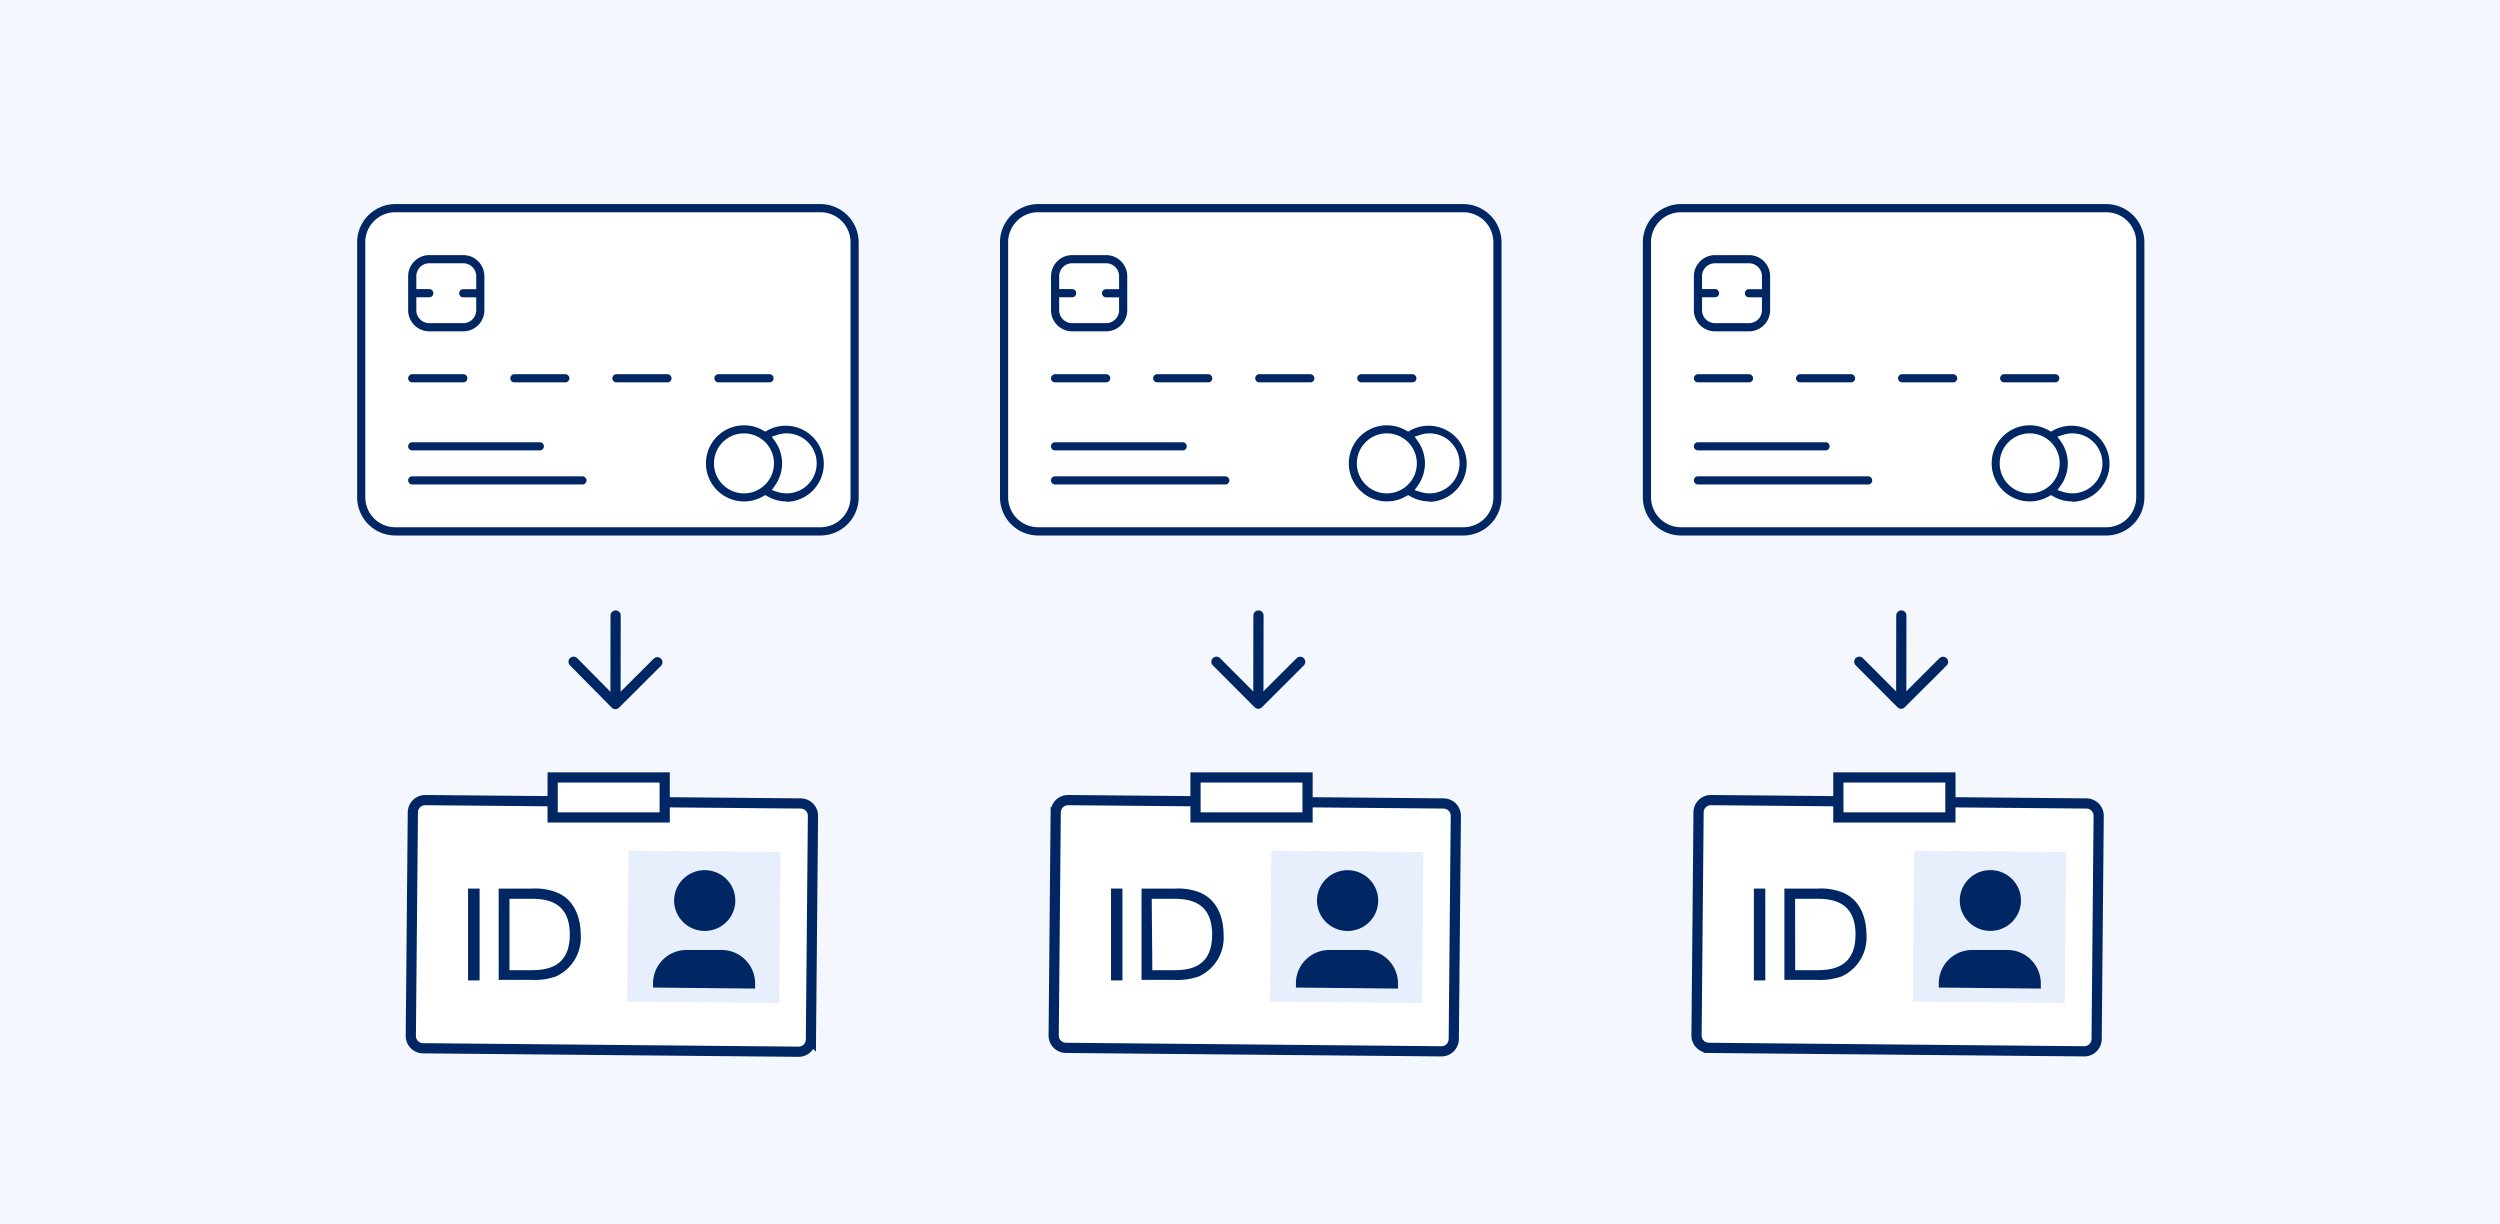 <svg id="レイヤー_1" data-name="レイヤー 1" xmlns="http://www.w3.org/2000/svg" viewBox="0 0 245 120"><g id="グループ_19129" data-name="グループ 19129"><rect id="長方形_7056" data-name="長方形 7056" width="245" height="120" fill="#f4f7fd"/><g id="グループ_14331" data-name="グループ 14331"><g id="グループ_14329" data-name="グループ 14329"><path id="長方形_6852" data-name="長方形 6852" d="M41.69,78.41l36.78.33A1.21,1.21,0,0,1,79.67,80h0l-.2,21.87a1.21,1.21,0,0,1-1.22,1.2h0l-36.79-.34a1.21,1.21,0,0,1-1.2-1.21h0l.2-21.88A1.21,1.21,0,0,1,41.69,78.41Z" fill="#fff" stroke="#002663" stroke-miterlimit="10"/><rect id="長方形_6854" data-name="長方形 6854" x="61.58" y="83.38" width="14.8" height="14.9" transform="translate(-22.48 158.98) rotate(-89.48)" fill="#e7effc"/><g id="グループ_14328" data-name="グループ 14328"><ellipse id="楕円形_233" data-name="楕円形 233" cx="69.07" cy="88.26" rx="2.98" ry="3" transform="translate(-19.82 156.52) rotate(-89.48)" fill="#002663"/></g><path id="パス_6302" data-name="パス 6302" d="M64,96.78v-.46a3.27,3.27,0,0,1,3.3-3.22l3.53,0A3.28,3.28,0,0,1,74,96.41v.47" fill="#002663"/></g><g id="グループ_14330" data-name="グループ 14330"><path id="パス_6303" data-name="パス 6303" d="M47,87.08v9H45.87v-9Z" fill="#002663"/><path id="パス_6304" data-name="パス 6304" d="M48.87,87.08h3.29a5.82,5.82,0,0,1,2.3.34c2.25.84,2.45,3.29,2.45,4.13a4.19,4.19,0,0,1-2.42,4.14,6.43,6.43,0,0,1-2.42.34h-3.2Zm1.06,8h1.86c1.39,0,4.05,0,4.05-3.5s-2.68-3.5-4-3.5H49.93Z" fill="#002663"/></g><rect id="長方形_7214" data-name="長方形 7214" x="54.16" y="76.19" width="10.98" height="3.92" fill="#fff" stroke="#002663" stroke-miterlimit="10"/></g><g id="グループ_14332" data-name="グループ 14332"><line id="線_2224" data-name="線 2224" x1="60.33" y1="60.32" x2="60.32" y2="68.25" fill="none" stroke="#002663" stroke-linecap="round" stroke-linejoin="round"/><path id="パス_6305" data-name="パス 6305" d="M56.21,64.85,60.31,69l4.11-4.1" fill="none" stroke="#002663" stroke-linecap="round" stroke-linejoin="round"/></g><g id="グループ_14336" data-name="グループ 14336"><g id="グループ_14334" data-name="グループ 14334"><path id="長方形_6852-2" data-name="長方形 6852-2" d="M104.69,78.41l36.78.33a1.21,1.21,0,0,1,1.2,1.22h0l-.2,21.87a1.21,1.21,0,0,1-1.22,1.2h0l-36.79-.34a1.21,1.21,0,0,1-1.2-1.21h0l.2-21.88A1.21,1.21,0,0,1,104.69,78.41Z" fill="#fff" stroke="#002663" stroke-miterlimit="10"/><rect id="長方形_6854-2" data-name="長方形 6854-2" x="124.58" y="83.38" width="14.8" height="14.9" transform="translate(39.95 221.98) rotate(-89.48)" fill="#e7effc"/><g id="グループ_14333" data-name="グループ 14333"><ellipse id="楕円形_234" data-name="楕円形 234" cx="132.07" cy="88.26" rx="2.98" ry="3" transform="translate(42.61 219.52) rotate(-89.48)" fill="#002663"/></g><path id="パス_6306" data-name="パス 6306" d="M127,96.78v-.46a3.27,3.27,0,0,1,3.3-3.22l3.53,0A3.28,3.28,0,0,1,137,96.41v.47" fill="#002663"/></g><g id="グループ_14335" data-name="グループ 14335"><path id="パス_6307" data-name="パス 6307" d="M110,87.08v9h-1.12v-9Z" fill="#002663"/><path id="パス_6308" data-name="パス 6308" d="M111.87,87.08h3.29a5.82,5.82,0,0,1,2.3.34c2.25.84,2.45,3.29,2.45,4.13a4.19,4.19,0,0,1-2.42,4.14,6.43,6.43,0,0,1-2.42.34h-3.2Zm1.06,8h1.86c1.39,0,4,0,4-3.5s-2.68-3.5-4-3.5h-1.92Z" fill="#002663"/></g><rect id="長方形_7215" data-name="長方形 7215" x="117.16" y="76.19" width="10.98" height="3.92" fill="#fff" stroke="#002663" stroke-miterlimit="10"/></g><g id="グループ_14337" data-name="グループ 14337"><line id="線_2225" data-name="線 2225" x1="123.33" y1="60.32" x2="123.32" y2="68.25" fill="none" stroke="#002663" stroke-linecap="round" stroke-linejoin="round"/><path id="パス_6309" data-name="パス 6309" d="M119.21,64.85l4.1,4.11,4.11-4.1" fill="none" stroke="#002663" stroke-linecap="round" stroke-linejoin="round"/></g><g id="グループ_14341" data-name="グループ 14341"><g id="グループ_14339" data-name="グループ 14339"><path id="長方形_6852-3" data-name="長方形 6852-3" d="M167.69,78.41l36.78.33a1.21,1.21,0,0,1,1.2,1.22l-.2,21.87a1.21,1.21,0,0,1-1.22,1.2h0l-36.79-.34a1.21,1.21,0,0,1-1.2-1.21h0l.2-21.88A1.21,1.21,0,0,1,167.69,78.41Z" fill="#fff" stroke="#002663" stroke-miterlimit="10"/><rect id="長方形_6854-3" data-name="長方形 6854-3" x="187.58" y="83.38" width="14.8" height="14.9" transform="translate(102.37 284.98) rotate(-89.48)" fill="#e7effc"/><g id="グループ_14338" data-name="グループ 14338"><ellipse id="楕円形_235" data-name="楕円形 235" cx="195.07" cy="88.26" rx="2.98" ry="3" transform="translate(105.03 282.51) rotate(-89.48)" fill="#002663"/></g><path id="パス_6310" data-name="パス 6310" d="M190,96.78v-.46a3.27,3.27,0,0,1,3.3-3.22l3.53,0A3.28,3.28,0,0,1,200,96.41v.47" fill="#002663"/></g><g id="グループ_14340" data-name="グループ 14340"><path id="パス_6311" data-name="パス 6311" d="M173,87.08v9h-1.12v-9Z" fill="#002663"/><path id="パス_6312" data-name="パス 6312" d="M174.87,87.08h3.29a5.82,5.82,0,0,1,2.3.34c2.25.84,2.45,3.29,2.45,4.13a4.19,4.19,0,0,1-2.43,4.14,6.35,6.35,0,0,1-2.41.34h-3.2Zm1.06,8h1.86c1.39,0,4.05,0,4.05-3.5s-2.68-3.5-4-3.5h-1.92Z" fill="#002663"/></g><rect id="長方形_7216" data-name="長方形 7216" x="180.16" y="76.19" width="10.98" height="3.92" fill="#fff" stroke="#002663" stroke-miterlimit="10"/></g><g id="グループ_14342" data-name="グループ 14342"><line id="線_2226" data-name="線 2226" x1="186.33" y1="60.32" x2="186.32" y2="68.25" fill="none" stroke="#002663" stroke-linecap="round" stroke-linejoin="round"/><path id="パス_6313" data-name="パス 6313" d="M182.21,64.85l4.1,4.11,4.11-4.1" fill="none" stroke="#002663" stroke-linecap="round" stroke-linejoin="round"/></g><g id="グループ_16451" data-name="グループ 16451"><rect id="長方形_7758" data-name="長方形 7758" x="35" y="20" width="49" height="32" rx="4" fill="#fff"/><g id="グループ_16413" data-name="グループ 16413"><path id="パス_8972" data-name="パス 8972" d="M38.73,52.48A3.75,3.75,0,0,1,35,48.74v-25A3.75,3.75,0,0,1,38.73,20H80.41a3.76,3.76,0,0,1,3.74,3.74v25a3.75,3.75,0,0,1-3.74,3.74Zm0-31.68a2.93,2.93,0,0,0-2.93,2.93v25a2.94,2.94,0,0,0,2.93,2.94H80.41a2.94,2.94,0,0,0,2.94-2.93v-25a2.94,2.94,0,0,0-2.93-2.94Z" fill="#002663"/><path id="パス_8973" data-name="パス 8973" d="M42.07,32.47A2.07,2.07,0,0,1,40,30.4V27.07A2.08,2.08,0,0,1,42.07,25H45.4a2.07,2.07,0,0,1,2.07,2.07V30.4a2.07,2.07,0,0,1-2.07,2.07ZM40.8,30.4a1.27,1.27,0,0,0,1.27,1.27H45.4a1.27,1.27,0,0,0,1.27-1.27V29.14H45.4a.4.4,0,0,1-.4-.4.39.39,0,0,1,.4-.4h1.27V27.07A1.27,1.27,0,0,0,45.4,25.8H42.07a1.27,1.27,0,0,0-1.27,1.27v1.26h1.27a.4.4,0,0,1,.4.41.39.39,0,0,1-.4.39H40.8Z" fill="#002663"/><path id="パス_8974" data-name="パス 8974" d="M40.4,44.14a.4.4,0,0,1,0-.8H52.91a.39.39,0,0,1,.39.4.39.39,0,0,1-.39.4Z" fill="#002663"/><path id="パス_8975" data-name="パス 8975" d="M40.4,47.48a.4.4,0,0,1-.4-.4.39.39,0,0,1,.4-.4H57.07a.41.41,0,0,1,.41.39.4.4,0,0,1-.4.41H40.4Z" fill="#002663"/><path id="パス_8976" data-name="パス 8976" d="M77.08,49.14a3.74,3.74,0,0,1-1.87-.5L75,48.52l-.22.12a3.73,3.73,0,1,1,0-6.46l.22.12.21-.12a3.73,3.73,0,1,1,1.87,7Zm0-6.67a2.89,2.89,0,0,0-.88.14l-.57.18.34.48a3.73,3.73,0,0,1,0,4.28l-.34.48.57.18a2.94,2.94,0,1,0,.88-5.74Zm-4.17,0a2.94,2.94,0,1,0,2.94,2.94A2.94,2.94,0,0,0,72.91,42.47Z" fill="#002663"/><path id="パス_8977" data-name="パス 8977" d="M40.4,37.47a.39.39,0,0,1-.4-.39.41.41,0,0,1,.4-.41h5a.4.4,0,0,1,.4.4.39.39,0,0,1-.4.4h-5Z" fill="#002663"/><path id="パス_8978" data-name="パス 8978" d="M50.41,37.47a.39.39,0,0,1-.4-.4.41.41,0,0,1,.4-.4h5a.41.41,0,0,1,.39.41.39.39,0,0,1-.39.39Z" fill="#002663"/><path id="パス_8979" data-name="パス 8979" d="M60.41,37.47a.4.4,0,0,1-.4-.4.41.41,0,0,1,.4-.4h5a.42.42,0,0,1,.4.41.39.39,0,0,1-.4.39Z" fill="#002663"/><path id="パス_8980" data-name="パス 8980" d="M70.41,37.47a.4.4,0,0,1-.4-.4.41.41,0,0,1,.4-.4h5a.4.4,0,0,1,.4.4.39.39,0,0,1-.4.4h-5Z" fill="#002663"/></g></g><g id="グループ_16498" data-name="グループ 16498"><rect id="長方形_7758-2" data-name="長方形 7758-2" x="98" y="20" width="49" height="32" rx="4" fill="#fff"/><g id="グループ_16413-2" data-name="グループ 16413-2"><path id="パス_8972-2" data-name="パス 8972-2" d="M101.73,52.48A3.75,3.75,0,0,1,98,48.74v-25A3.75,3.75,0,0,1,101.73,20h41.68a3.76,3.76,0,0,1,3.74,3.74v25a3.75,3.75,0,0,1-3.74,3.74Zm0-31.68a2.93,2.93,0,0,0-2.93,2.93v25a2.94,2.94,0,0,0,2.93,2.94h41.68a2.94,2.94,0,0,0,2.94-2.93v-25a2.94,2.94,0,0,0-2.93-2.94Z" fill="#002663"/><path id="パス_8973-2" data-name="パス 8973-2" d="M105.07,32.47A2.07,2.07,0,0,1,103,30.4V27.07A2.08,2.08,0,0,1,105.07,25h3.33a2.07,2.07,0,0,1,2.07,2.07V30.4a2.07,2.07,0,0,1-2.07,2.07ZM103.8,30.4a1.27,1.27,0,0,0,1.27,1.27h3.33a1.27,1.27,0,0,0,1.27-1.27V29.14H108.4a.4.4,0,0,1-.4-.4.39.39,0,0,1,.4-.4h1.27V27.07a1.27,1.27,0,0,0-1.27-1.27h-3.33a1.27,1.27,0,0,0-1.27,1.27v1.26h1.27a.4.4,0,0,1,.4.41.39.39,0,0,1-.4.39H103.8Z" fill="#002663"/><path id="パス_8974-2" data-name="パス 8974-2" d="M103.4,44.14a.4.4,0,1,1,0-.8h12.51a.39.39,0,0,1,.39.4.39.39,0,0,1-.39.4Z" fill="#002663"/><path id="パス_8975-2" data-name="パス 8975-2" d="M103.4,47.48a.4.4,0,0,1-.4-.4.39.39,0,0,1,.4-.4h16.67a.41.41,0,0,1,.41.39.4.4,0,0,1-.4.41H103.4Z" fill="#002663"/><path id="パス_8976-2" data-name="パス 8976-2" d="M140.08,49.14a3.74,3.74,0,0,1-1.87-.5l-.21-.12-.22.12a3.73,3.73,0,1,1,0-6.46l.22.12.21-.12a3.73,3.73,0,1,1,1.87,7Zm0-6.67a2.89,2.89,0,0,0-.88.14l-.57.18.34.48a3.73,3.73,0,0,1,0,4.28l-.34.48.57.18a2.94,2.94,0,1,0,.88-5.74Zm-4.17,0a2.94,2.94,0,1,0,2.94,2.94A2.94,2.94,0,0,0,135.91,42.47Z" fill="#002663"/><path id="パス_8977-2" data-name="パス 8977-2" d="M103.4,37.47a.39.39,0,0,1-.4-.39.41.41,0,0,1,.4-.41h5a.4.4,0,0,1,.4.4.39.39,0,0,1-.4.4h-5Z" fill="#002663"/><path id="パス_8978-2" data-name="パス 8978-2" d="M113.41,37.47a.39.39,0,0,1-.4-.4.41.41,0,0,1,.4-.4h5a.41.41,0,0,1,.39.41.39.39,0,0,1-.39.39Z" fill="#002663"/><path id="パス_8979-2" data-name="パス 8979-2" d="M123.41,37.47a.4.4,0,0,1-.4-.4.41.41,0,0,1,.4-.4h5a.42.42,0,0,1,.4.41.39.39,0,0,1-.4.39Z" fill="#002663"/><path id="パス_8980-2" data-name="パス 8980-2" d="M133.41,37.47a.4.4,0,0,1-.4-.4.41.41,0,0,1,.4-.4h5a.4.4,0,0,1,.4.4.39.39,0,0,1-.4.4h-5Z" fill="#002663"/></g></g><g id="グループ_16499" data-name="グループ 16499"><rect id="長方形_7758-3" data-name="長方形 7758-3" x="161" y="20" width="49" height="32" rx="4" fill="#fff"/><g id="グループ_16413-3" data-name="グループ 16413-3"><path id="パス_8972-3" data-name="パス 8972-3" d="M164.73,52.48A3.75,3.75,0,0,1,161,48.74v-25A3.75,3.75,0,0,1,164.73,20h41.68a3.76,3.76,0,0,1,3.74,3.74v25a3.75,3.75,0,0,1-3.74,3.74Zm0-31.68a2.93,2.93,0,0,0-2.93,2.93v25a2.94,2.94,0,0,0,2.93,2.94h41.68a2.94,2.94,0,0,0,2.94-2.93v-25a2.94,2.94,0,0,0-2.93-2.94Z" fill="#002663"/><path id="パス_8973-3" data-name="パス 8973-3" d="M168.07,32.47A2.07,2.07,0,0,1,166,30.4V27.07A2.08,2.08,0,0,1,168.07,25h3.33a2.07,2.07,0,0,1,2.07,2.07V30.4a2.07,2.07,0,0,1-2.07,2.07ZM166.8,30.4a1.27,1.27,0,0,0,1.27,1.27h3.33a1.27,1.27,0,0,0,1.27-1.27V29.14H171.4a.4.4,0,0,1-.4-.4.39.39,0,0,1,.4-.4h1.27V27.07a1.27,1.27,0,0,0-1.27-1.27h-3.33a1.27,1.27,0,0,0-1.27,1.27v1.26h1.27a.4.4,0,0,1,.4.41.39.39,0,0,1-.4.39H166.8Z" fill="#002663"/><path id="パス_8974-3" data-name="パス 8974-3" d="M166.4,44.14a.4.4,0,1,1,0-.8h12.51a.39.39,0,0,1,.39.4.39.39,0,0,1-.39.4Z" fill="#002663"/><path id="パス_8975-3" data-name="パス 8975-3" d="M166.4,47.48a.4.4,0,0,1-.4-.4.39.39,0,0,1,.4-.4h16.67a.41.41,0,0,1,.41.39.4.4,0,0,1-.4.41H166.4Z" fill="#002663"/><path id="パス_8976-3" data-name="パス 8976-3" d="M203.08,49.14a3.74,3.74,0,0,1-1.87-.5l-.21-.12-.22.12a3.73,3.73,0,1,1,0-6.46l.22.12.21-.12a3.73,3.73,0,1,1,1.87,7Zm0-6.67a2.89,2.89,0,0,0-.88.14l-.57.18.34.48a3.73,3.73,0,0,1,0,4.28l-.34.48.57.18a2.94,2.94,0,1,0,.88-5.74Zm-4.17,0a2.94,2.94,0,1,0,2.94,2.94A2.94,2.94,0,0,0,198.91,42.47Z" fill="#002663"/><path id="パス_8977-3" data-name="パス 8977-3" d="M166.4,37.47a.39.39,0,0,1-.4-.39.41.41,0,0,1,.4-.41h5a.4.4,0,0,1,.4.4.39.39,0,0,1-.4.4h-5Z" fill="#002663"/><path id="パス_8978-3" data-name="パス 8978-3" d="M176.41,37.47a.39.39,0,0,1-.4-.4.41.41,0,0,1,.4-.4h5a.41.41,0,0,1,.39.41.39.39,0,0,1-.39.39Z" fill="#002663"/><path id="パス_8979-3" data-name="パス 8979-3" d="M186.41,37.47a.4.4,0,0,1-.4-.4.41.41,0,0,1,.4-.4h5a.42.42,0,0,1,.4.41.39.39,0,0,1-.4.39Z" fill="#002663"/><path id="パス_8980-3" data-name="パス 8980-3" d="M196.41,37.47a.4.4,0,0,1-.4-.4.41.41,0,0,1,.4-.4h5a.4.4,0,0,1,.4.4.39.39,0,0,1-.4.4h-5Z" fill="#002663"/></g></g></g></svg>